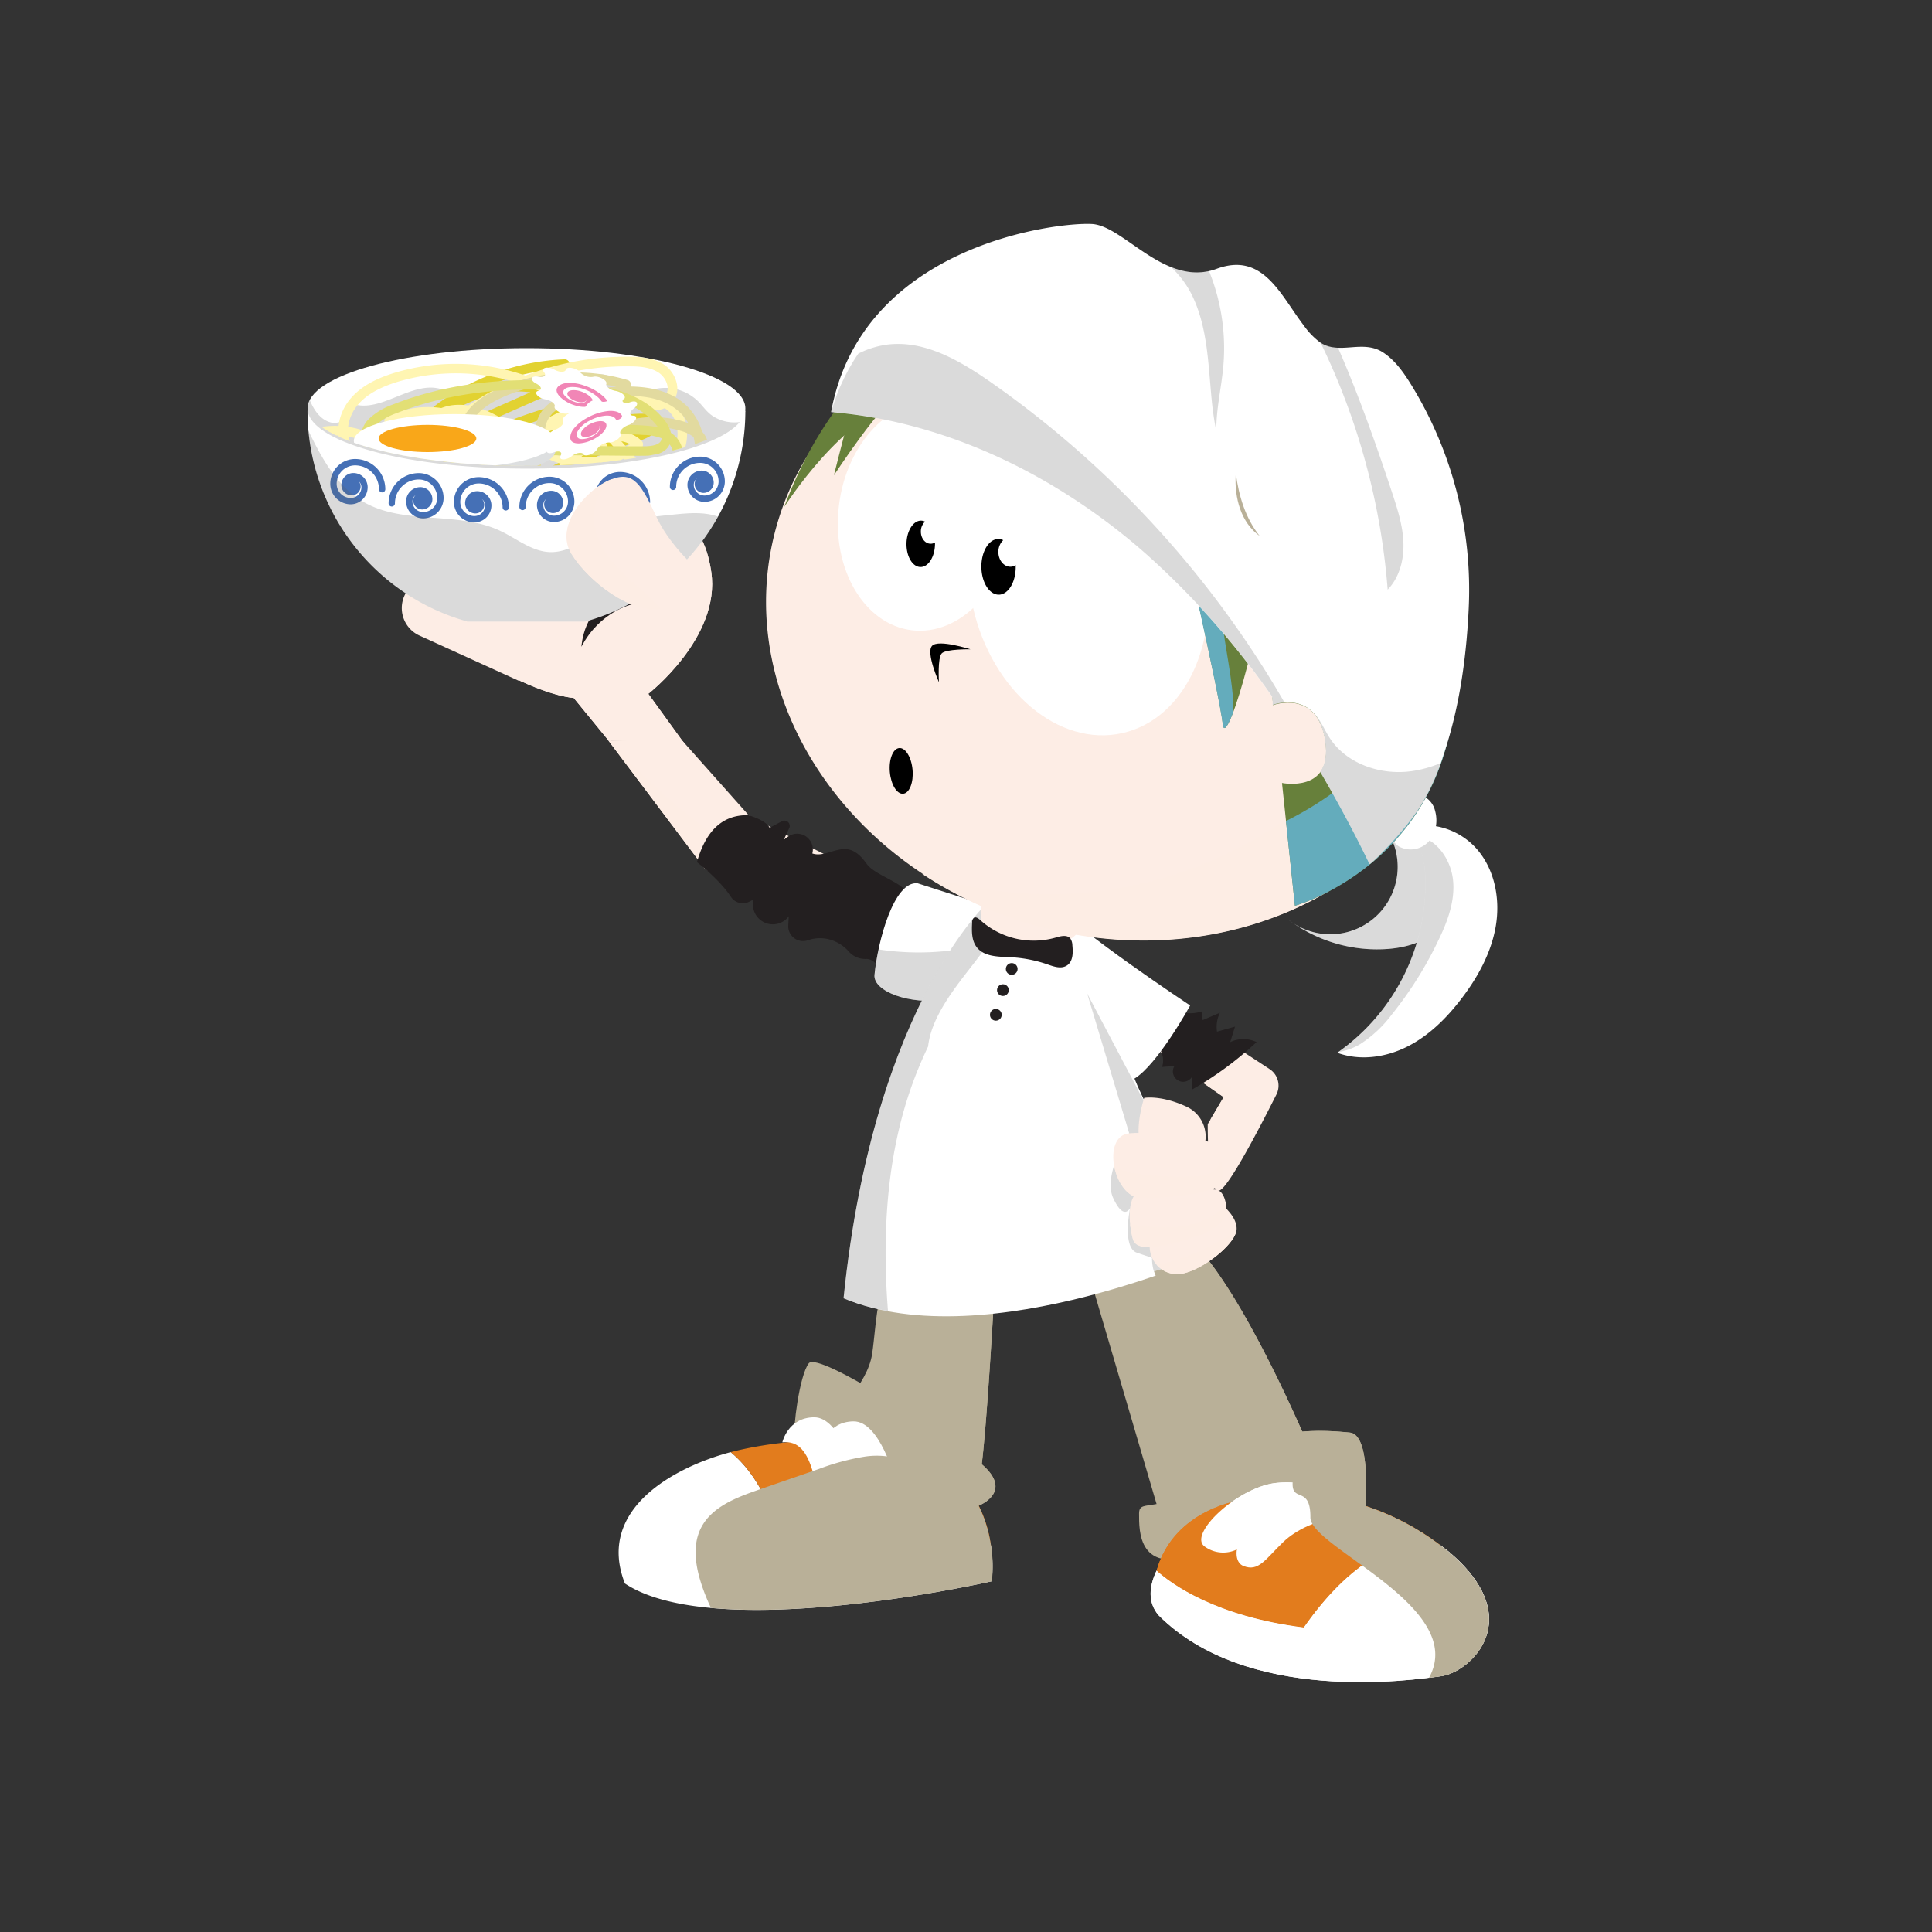 <svg xmlns="http://www.w3.org/2000/svg" xmlns:xlink="http://www.w3.org/1999/xlink" viewBox="0 0 500 500"><rect x="0" y="0" width="500" height="500" fill="#333333" stroke="none"/><defs><style>.cls-1{fill:none;}.cls-2{isolation:isolate;}.cls-3{fill:#fff;}.cls-4{fill:#5e5e5e;opacity:0.23;}.cls-11,.cls-13,.cls-25,.cls-4,.cls-5,.cls-9{mix-blend-mode:multiply;}.cls-5{opacity:0.2;}.cls-6{fill:#231f20;}.cls-7{fill:#fdede5;}.cls-8{fill:#d0d2d3;}.cls-14,.cls-9{fill:#fdede4;}.cls-10,.cls-11{fill:#b9b098;}.cls-12{fill:#e27c1d;}.cls-15{fill:#4570b6;}.cls-16{clip-path:url(#clip-path);}.cls-17{fill:#e2d231;}.cls-18{fill:#fff5b2;}.cls-19{fill:#e2da9f;}.cls-20{fill:#e2df75;}.cls-21{fill:#dddfe0;}.cls-22{fill:#f9a719;}.cls-23{fill:#f186b6;}.cls-24{fill:#67803b;}.cls-25{fill:#64acbc;}.cls-26{fill:#f2f0a2;opacity:0.3;mix-blend-mode:overlay;}</style><clipPath id="clip-path"><ellipse class="cls-1" cx="136.25" cy="104.97" rx="56.65" ry="15.62"/></clipPath></defs><g class="cls-2"><g id="Layer_1" data-name="Layer 1"><path class="cls-3" d="M359.63,216.06A17.45,17.45,0,0,1,333.41,238a38.14,38.14,0,0,0,26.1,7.56c4.89-.42,10-2,13.16-5.72s3.91-9.12,3.05-14-3.12-9.33-5.35-13.72"/><path class="cls-4" d="M359.63,216.06A17.45,17.45,0,0,1,333.41,238a38.14,38.14,0,0,0,26.1,7.56c4.89-.42,10-2,13.16-5.72s3.91-9.12,3.05-14-3.12-9.33-5.35-13.72"/><path class="cls-3" d="M378.25,258.41c4.23-5.55,7.7-11.87,8.86-18.75s-.22-14.4-4.74-19.73S370,212,363.51,214.67c3.89,2.25,5.1,7.29,5.34,11.78a53.34,53.34,0,0,1-22.77,46c5.89,2.18,12.63,1.21,18.22-1.64S374.45,263.41,378.25,258.41Z"/><path class="cls-4" d="M376.06,227.94c-.5-5.34-4.09-10.71-9.37-11.7l-.46,1c1.78,2.55,2.45,6,2.62,9.23a53.39,53.39,0,0,1-22.45,45.79,15.84,15.84,0,0,0,5.66-2.07,31.72,31.72,0,0,0,8.17-7.68,97.37,97.37,0,0,0,12-19.11C374.6,238.55,376.56,233.29,376.06,227.94Z"/><path class="cls-3" d="M371.17,215.49a9.13,9.13,0,0,0,.23-5.64,5.64,5.64,0,0,0-1.91-3.08,3,3,0,0,0-3.45-.21c-1.85,1.32-1.82,5.12-4.44,4.55-2.91,1.86-2.21,6.37.51,8a6.36,6.36,0,0,0,7.67-1.36A7.32,7.32,0,0,0,371.17,215.49Z"/><g class="cls-5"><path class="cls-6" d="M153.47,127.91A21.87,21.87,0,0,0,150,132c-3.47-2.76-15.08-12.72-14.94-22.21-2.94,3.06-4.92,6.86-2.61,10.46a40.34,40.34,0,0,0,5.53,6.47,120.34,120.34,0,0,0,10.41,8.48,9.16,9.16,0,0,0,.61,8.13,26.5,26.5,0,0,0,2.32,3.16c-1.71.84-7,2.46-16.68-2.32-7.9-3.88-12.51-11.35-14.77-16.08-.17.46-.35.91-.51,1.4-3.59,10.66,8.82,15.71,20.89,20.47a19,19,0,0,0,7.51,1.69,9.36,9.36,0,0,0,3.47-1.24,6.37,6.37,0,0,0,1.56-2.28c5.42,5.68,13.51,10.49,19.3,9.41l1.93-1.31c-22.39-6.57-19.9-24.18-20.57-28.33"/><path class="cls-6" d="M128.48,157.47c-6.89-2-13.31-8.16-16.77-11.94-1.57,7.08,5.18,10.62,11.91,13.68,7.75,3.51,15.79,6.69,20.76.75a22.6,22.6,0,0,0,4.51-7.59c-2.37,1.71-11.59,7.71-20.41,5.1"/></g><path class="cls-7" d="M177,192.29l-9.22-12.73s18.77-14.59,16.3-31.51-12.62-14.74-17.51-18.84-9.88-11.59-13-18.49c-3.33-7.31-7-8.62-11.33-6.3s-13.88,9.41-9.75,15.84,15.25,15.15,19,17.08-5.22,10.49-5.22,10.49S123,170.58,133.14,175.51s15.33,5.11,15.33,5.11l9,11"/><path class="cls-8" d="M151.63,167.36s.53-10.47,9.3-12.7l3.92,1.71s-8.34,1.71-13.22,11"/><path class="cls-7" d="M151.89,137.56a1.62,1.62,0,0,0-.62-.52c-3.72-1.93-14.84-10.66-19-17.09s5.42-13.52,9.76-15.83,8-1,11.32,6.3c3.14,6.9,8.14,14.39,13,18.49,1.48,1.24-1.93-.49.16.3Z"/><path class="cls-7" d="M147.94,147.83c-1.69,2.2-2.56,8.62-13.95,2.42s-23.09-12.73-18.22-22.88,11.35-11.21,14.13-7.57,10.47,13.91,16.73,19.29,1.31,8.74,1.31,8.74"/><path class="cls-7" d="M184,149.47s-8.87-7-12.89-15.48-5.94-12.33-12-9.86S144.49,136,149,143.34s15.69,15.59,23.09,14.21"/><path class="cls-7" d="M151.25,150.42a9.54,9.54,0,0,1-3.47,1.24,5.31,5.31,0,0,0,3.47-1.24"/><polyline class="cls-7" points="176.52 191.62 194.03 211.29 233.88 231.49 228.03 248.23 182.56 224.99 157.44 191.62"/><path class="cls-9" d="M228,248.23l5.08-14.55c-11.27.09-22.57-3-32.72-8.06-12.88-6.38-24.11-15.66-34.55-25.54a58.43,58.43,0,0,1-7.74-8.46h-.66L182.56,225Z"/><path class="cls-6" d="M202.32,212.56l-3.15,1.67c-1-2.08-5.55-3.26-5.55-3.26-6.91-.13-11.05,4.38-13.25,12.15,0,0,5.88,4.5,8.8,9a3.67,3.67,0,0,0,4.75,1.23l.85-.43.09,1.45a5.15,5.15,0,0,0,9.18,2.89l.09-.13-.13,2.41a3.83,3.83,0,0,0,5.11,3.79,9.76,9.76,0,0,1,4.39-.44,10.17,10.17,0,0,1,6.09,3.29,5.67,5.67,0,0,0,4.48,2,2.79,2.79,0,0,1,1,.13c1.42.51,2.34,1.84,3.24,3.05,1.28,1.73,3.07,3.53,5.7,2a6,6,0,0,0,1.72-1.56L244.84,240c.74-1,1.53-2,.9-3.36a2.81,2.81,0,0,0-1.77-1.42c-1.92-.56-3.74.26-5.62.38-3.23.21-1.95-2.89-4.13-5.29s-8-4.09-9.91-6.73c-1.21-1.69-2.73-3.37-4.77-3.75-3.12-.59-6.31,2.06-9.31,1.05h0a4.07,4.07,0,0,0-6-4.55,13.82,13.82,0,0,0-1.37,1l1.39-3A1.37,1.37,0,0,0,202.32,212.56Z"/><path class="cls-3" d="M260.09,235.85s-17.13-5.45-22.62-7.26c-6.16-.66-10.32,15.1-11.15,23.69S264.65,266.38,260.09,235.85Z"/><path class="cls-4" d="M227.36,245.71a59.89,59.89,0,0,0-1,6.57c-.44,4.57,10.43,8.27,20,6.13a27.24,27.24,0,0,0,6.18-13.51A69.35,69.35,0,0,1,227.36,245.71Z"/><path class="cls-10" d="M257.57,330.33s-2.45,45.82-4.09,52.36-38-16.36-38-16.36,9-7.77,10.23-15.95,1.22-22.91,8.18-22.09S257.57,330.33,257.57,330.33Z"/><path class="cls-11" d="M257.57,330.33s-9-.65-16.52-1.33a66,66,0,0,1,.15,42.33,26.69,26.69,0,0,0,12.58,9.77C255.4,370.8,257.57,330.33,257.57,330.33Z"/><path class="cls-10" d="M281.38,328.26l19.14,65.06,39.67-15.54s-15.86-38.45-29.4-54S281.38,328.26,281.38,328.26Z"/><path class="cls-10" d="M353.36,390.15s1.65-19-4.08-19.41-21.52-2.78-35.14,9.9-19.35,6.55-19.35,11.05-.32,16.36,16,10.22S321.87,386.06,353.36,390.15Z"/><path class="cls-12" d="M372.73,399.9c-25.62-19.33-51.24-11.73-51.24-11.73s-17.71,2.22-22.17,18.34c3.86,3.47,15.26,11.83,38.11,14.72C349.14,404.39,362.33,397,372.73,399.9Z"/><path class="cls-3" d="M299.81,418c22.88,23,65.44,16.89,73.2,15.77s22.39-15,1.89-32.22c-.72-.58-1.45-1.13-2.17-1.68-10.4-2.88-23.59,4.49-35.3,21.33-22.85-2.89-34.25-11.25-38.11-14.72C297.36,410.6,297,414.67,299.81,418Z"/><path class="cls-3" d="M335.19,391.51c4.64-2.33,7.34-8.92-4.82-7.74-9.92,1-23.12,13.32-18.56,16.5a8.13,8.13,0,0,0,8.4.67c2.91-2.51,7.42-5.94,7.42-5.94Z"/><path class="cls-3" d="M352.53,391.5s-13.31.7-20.46,7.61c-4.66,4.49-6.34,7.73-10.28,6.16-3.59-1.43-2.14-10.19,8.24-16C337.19,385.24,349.08,383.07,352.53,391.5Z"/><path class="cls-12" d="M372.73,399.9c-25.62-19.33-51.24-11.73-51.24-11.73s-17.71,2.22-22.17,18.34c3.86,3.47,15.26,11.83,38.11,14.72C349.14,404.39,362.33,397,372.73,399.9Z"/><path class="cls-3" d="M299.81,418c22.88,23,65.44,16.89,73.2,15.77s22.39-15,1.89-32.22c-.72-.58-1.45-1.13-2.17-1.68-10.4-2.88-23.59,4.49-35.3,21.33-22.85-2.89-34.25-11.25-38.11-14.72C297.36,410.6,297,414.67,299.81,418Z"/><path class="cls-3" d="M335.19,391.51c4.64-2.33,7.34-8.92-4.82-7.74-9.92,1-23.12,13.32-18.56,16.5a8.13,8.13,0,0,0,8.4.67c2.91-2.51,7.42-5.94,7.42-5.94Z"/><path class="cls-3" d="M352.53,391.5s-13.31.7-20.46,7.61c-4.66,4.49-6.34,7.73-10.28,6.16-3.59-1.43-2.14-10.19,8.24-16C337.19,385.24,349.08,383.07,352.53,391.5Z"/><path class="cls-3" d="M189.11,375.81c5.56,4.61,11.31,13,13.92,28.4,29.52,4.19,48.28-2.11,53.42-4.18a34.64,34.64,0,0,1,.2,9.2s-71.28,16.28-94.92.58C154.17,390.58,174.62,379.63,189.11,375.81Z"/><path class="cls-12" d="M190.43,375.48c19.48-4.66,42.82-3.13,51.71,1.77a31.67,31.67,0,0,1,14.12,21.57c.07.42.13.82.19,1.21-5.14,2.07-23.9,8.37-53.42,4.18-2.61-15.37-8.36-23.79-13.92-28.4Z"/><path class="cls-10" d="M253,389.79s9.66-3.49,1.07-10.85-42.32-29.38-44.77-26.11-4.09,16.87-3.68,19.27,20,8,28.56,11.77S250.88,391.34,253,389.79Z"/><path class="cls-7" d="M303.5,274.73l13.19,9.21-4.13,7s-.16,18.14,3,17.17c2.42-.73,10.86-17.06,14.78-24.86a5.11,5.11,0,0,0-1.77-6.57l-21.87-14.33S291.24,266.73,303.5,274.73Z"/><path class="cls-9" d="M309.27,271.05a26.74,26.74,0,0,1-.69-7.52l-1.85-1.21s-15.49,4.41-3.23,12.41l13.19,9.21-3.48,5.87a13.13,13.13,0,0,0,5.55-8.37C313.93,280.39,310.49,275.84,309.27,271.05Z"/><path class="cls-6" d="M298,269.61a5.41,5.41,0,0,1,2.75,6.51l3.19-.22a2.66,2.66,0,0,0,4.53,2.8l.11,3.23a87.86,87.86,0,0,0,16.62-12.24,7.88,7.88,0,0,0-6.82,0l1.24-4-4.66,1.3a8.28,8.28,0,0,1,.76-4.9L311.25,264l-.31-2.24a8.93,8.93,0,0,1-9.27-2.26"/><path class="cls-3" d="M256.84,232.35S226.21,258.51,218.31,336c37.18,15.5,98.11-12.65,98.11-12.65s-19.14-34.74-22.82-44.22c6-3.6,14.41-18.91,14.41-18.91s-30-19.89-34.46-26S256.84,232.35,256.84,232.35Z"/><path class="cls-4" d="M220.86,336.93l1.5.51.57.18,1.65.48.41.11c.69.19,1.38.36,2.08.53.91.21,1.82.4,2.74.57-3-37.95,5.74-58.6,10.38-68.48,1.3-12.3,16.55-24.62,16.67-29.75.09-3.85,2.18-7.83,3.23-9.59a28.44,28.44,0,0,0-3.25.86S226.21,258.51,218.31,336c.65.27,1.31.53,2,.77Z"/><path class="cls-4" d="M299.36,291.25l-18-34.14,10.88,36.19s-6.95,10.71-4.14,16.77,4.37,2.53,4.37,2.53-2.15,10.28,1.76,11.6l3.91,1.33a11.56,11.56,0,0,0,.48,3.47,82.3,82.3,0,0,0,17.18-6.8C313.55,318.07,305.29,302.94,299.36,291.25Z"/><path class="cls-11" d="M374.9,401.58c-.72-.58-1.45-1.13-2.17-1.68a65.66,65.66,0,0,0-19.34-10.15c.2-2.7,1.13-18.64-4.11-19A67,67,0,0,0,337,370.5C332,359.07,321.53,337,312,325.21c2.83-1.17,4.44-1.91,4.44-1.91s-.22-.39-.6-1.1a82.3,82.3,0,0,1-17.18,6.8c.58,1.91,1.87,3.92,4.69,4.07l5.46.3,18.3,39.31s7.73,5.53,7.43,10.95,4.64.64,4.59,9.09c-.05,7.75,40.91,23.15,30.68,41.52,1.37-.17,2.46-.33,3.22-.44C380.77,432.68,395.4,418.78,374.9,401.58Z"/><path class="cls-7" d="M255.86,226.13s-5.86,13.56,2.08,18.15,22.5,2.36,26.19-12.19S255.86,226.13,255.86,226.13Z"/><path class="cls-6" d="M251.59,238.69a1.43,1.43,0,0,1,.44-1.15c.52-.34,1.18.14,1.64.56a20.66,20.66,0,0,0,19.57,4.54c1.27-.38,2.88-.79,3.74.22a3.19,3.19,0,0,1,.55,1.8c.18,1.85.2,4.08-1.33,5.15s-3.48.34-5.18-.25a34.46,34.46,0,0,0-9.49-1.83c-3.15-.15-6.83-.1-8.75-2.59C251.41,243.37,251.47,240.92,251.59,238.69Z"/><path class="cls-7" d="M311.82,296a8.54,8.54,0,0,0-4.89-9.66c-6.52-3-10.82-2.21-10.82-2.21s-4.54,14,2.44,14.2A36.39,36.39,0,0,0,311.82,296Z"/><path class="cls-7" d="M315.64,311.29s4.62,3.31,4.39,6.92-8.38,10.24-14,11.4a7.16,7.16,0,0,1-8-9.66C300.12,314.83,315.64,311.29,315.64,311.29Z"/><path class="cls-7" d="M314.36,307.85s2.23-.35,2.93,3.84-3,6.75-7.8,8.26-15.13,5-16.3.7-1.62-11.19,2.1-12.81S314.36,307.85,314.36,307.85Z"/><path class="cls-7" d="M313.45,295.62s-13.85-3-21.19-2.32-4.07,16.64,3.15,16.76,21.07-1.4,21.07-4.66S316,296.79,313.45,295.62Z"/><g class="cls-13"><path class="cls-14" d="M295.41,310.06c-3.55-.06-6.14-3.94-7-8,4.58,2.33,15.76,2.79,21.67,2.32a6.82,6.82,0,0,0,6-3.88,28.63,28.63,0,0,1,.39,4.86C316.48,308.66,302.62,310.17,295.41,310.06Z"/></g><g class="cls-13"><path class="cls-14" d="M309.49,320c-4.77,1.52-15.13,5-16.3.7a25.52,25.52,0,0,1-.7-3.82,43.94,43.94,0,0,0,13.69.41c6-.81,9.35-3.58,11.09-5.65,0,0,0,.06,0,.1C318,315.88,314.26,318.44,309.49,320Z"/></g><g class="cls-13"><path class="cls-14" d="M306.06,329.61a6.93,6.93,0,0,1-6.7-2.26c8.1-1.39,16.5-6.13,20.58-8.71C319.15,322.32,311.43,328.5,306.06,329.61Z"/></g><path class="cls-7" d="M177,192.29l-9.22-12.73s18.77-14.59,16.3-31.51-12.62-14.74-17.51-18.84-9.88-11.59-13-18.49c-3.33-7.31-7-8.62-11.33-6.3s-13.88,9.41-9.75,15.84,15.25,15.15,19,17.08-5.22,10.49-5.22,10.49S123,170.58,133.14,175.51s15.33,5.11,15.33,5.11l9,11"/><path class="cls-7" d="M134.26,176.19l-25.69-11.7a7.82,7.82,0,0,1-3.88-10.37l3.9-8.57,32.82,14.95"/><path class="cls-6" d="M150.47,167.36s.53-10.47,9.31-12.7l3.91,1.71s-8.34,1.71-13.22,11"/><path class="cls-3" d="M79.59,106.3H192.9a56.66,56.66,0,0,1-41.46,54.57H121.06A56.67,56.67,0,0,1,79.59,106.3Z"/><path class="cls-15" d="M90.78,130.51a5.31,5.31,0,0,1-5.3-5.3,6.43,6.43,0,0,1,6.42-6.42,7.83,7.83,0,0,1,7.82,7.82.82.82,0,0,1-1.64,0,6.18,6.18,0,0,0-6.18-6.17,4.78,4.78,0,0,0-4.77,4.77,3.66,3.66,0,0,0,3.65,3.66,2.76,2.76,0,0,0,2.76-2.76,2.07,2.07,0,0,0-.81-1.64,2,2,0,0,1,.6,1.43A2.3,2.3,0,0,1,91,128.19a2.66,2.66,0,0,1-2.65-2.66,3.11,3.11,0,0,1,3.11-3.11,3.69,3.69,0,0,1,3.69,3.69A4.41,4.41,0,0,1,90.78,130.51Z"/><path class="cls-15" d="M109.5,134.16a4.41,4.41,0,0,1-4.4-4.4,3.69,3.69,0,0,1,3.69-3.69,3.12,3.12,0,0,1,3.11,3.12,2.65,2.65,0,0,1-2.65,2.65,2.29,2.29,0,0,1-2.29-2.29,2,2,0,0,1,.6-1.43,2.05,2.05,0,0,0-.82,1.64,2.77,2.77,0,0,0,2.76,2.76,3.66,3.66,0,0,0,3.66-3.66,4.78,4.78,0,0,0-4.78-4.77,6.18,6.18,0,0,0-6.17,6.17.82.82,0,1,1-1.64,0,7.82,7.82,0,0,1,7.81-7.82,6.43,6.43,0,0,1,6.42,6.42A5.3,5.3,0,0,1,109.5,134.16Z"/><path class="cls-15" d="M122.77,135.2a5.31,5.31,0,0,1-5.3-5.3,6.43,6.43,0,0,1,6.42-6.42,7.83,7.83,0,0,1,7.82,7.82.82.82,0,0,1-1.64,0,6.18,6.18,0,0,0-6.18-6.18,4.78,4.78,0,0,0-4.77,4.78,3.66,3.66,0,0,0,3.65,3.65,2.76,2.76,0,0,0,2.76-2.76,2,2,0,0,0-.81-1.63,2,2,0,0,1,.6,1.43,2.29,2.29,0,0,1-2.29,2.28,2.66,2.66,0,0,1-2.66-2.65,3.12,3.12,0,0,1,3.12-3.11,3.69,3.69,0,0,1,3.69,3.68A4.42,4.42,0,0,1,122.77,135.2Z"/><path class="cls-15" d="M143.37,135.1a4.42,4.42,0,0,1-4.41-4.4,3.69,3.69,0,0,1,3.69-3.69,3.11,3.11,0,0,1,3.11,3.11,2.66,2.66,0,0,1-2.65,2.66,2.3,2.3,0,0,1-2.29-2.29,2,2,0,0,1,.6-1.43,2.06,2.06,0,0,0-.81,1.64,2.76,2.76,0,0,0,2.76,2.76A3.66,3.66,0,0,0,147,129.8a4.78,4.78,0,0,0-4.77-4.78,6.18,6.18,0,0,0-6.18,6.18.82.82,0,1,1-1.64,0,7.83,7.83,0,0,1,7.82-7.82,6.43,6.43,0,0,1,6.42,6.42A5.31,5.31,0,0,1,143.37,135.1Z"/><path class="cls-15" d="M159.31,133.86a5.31,5.31,0,0,1-5.3-5.3,6.43,6.43,0,0,1,6.42-6.42,7.83,7.83,0,0,1,7.82,7.82.82.82,0,0,1-1.64,0,6.18,6.18,0,0,0-6.18-6.18,4.78,4.78,0,0,0-4.77,4.78,3.67,3.67,0,0,0,3.65,3.66,2.77,2.77,0,0,0,2.76-2.77,2,2,0,0,0-.82-1.63,2,2,0,0,1,.61,1.43,2.3,2.3,0,0,1-2.29,2.29,2.67,2.67,0,0,1-2.66-2.66,3.12,3.12,0,0,1,3.12-3.11,3.69,3.69,0,0,1,3.69,3.68A4.42,4.42,0,0,1,159.31,133.86Z"/><path class="cls-15" d="M182.32,129.88a4.42,4.42,0,0,1-4.41-4.4,3.69,3.69,0,0,1,3.69-3.69,3.11,3.11,0,0,1,3.11,3.11,2.66,2.66,0,0,1-2.65,2.66,2.3,2.3,0,0,1-2.29-2.29,2,2,0,0,1,.6-1.43,2.06,2.06,0,0,0-.82,1.64,2.77,2.77,0,0,0,2.77,2.76,3.66,3.66,0,0,0,3.65-3.66,4.78,4.78,0,0,0-4.77-4.78A6.18,6.18,0,0,0,175,126a.82.82,0,1,1-1.64,0,7.83,7.83,0,0,1,7.82-7.82,6.42,6.42,0,0,1,6.41,6.42A5.3,5.3,0,0,1,182.32,129.88Z"/><path class="cls-4" d="M185.83,133.7c-3.59-1.28-7.61-.93-11.44-.54-6.23.62-12.62,1.29-18.25,4.05-4.5,2.21-8.71,5.78-13.71,5.67-4.75-.1-8.68-3.49-13-5.51-11.08-5.21-25.1-1.37-35.62-7.63-6.65-4-10.54-11.17-13.92-18.13l-.07.07a56.67,56.67,0,0,0,41.21,49.19h30.38A56.79,56.79,0,0,0,185.83,133.7Z"/><ellipse class="cls-3" cx="136.25" cy="105.72" rx="56.65" ry="15.62"/><path class="cls-4" d="M191.45,109.23a10.22,10.22,0,0,1-7.46-1.89c-1.3-1-2.26-2.45-3.46-3.61a12.13,12.13,0,0,0-11.18-3c-1.88.48-3.8,1.42-5.67.91-2.07-.57-3.28-2.71-5.11-3.84-5.34-3.31-12,3.2-18.21,2.1-3.38-.6-6.33-3.46-9.73-3-3.89.56-6.28,5.3-10.21,5.56-2.28.16-4.33-1.27-6.55-1.84-7.74-2-15.72,6.76-23.09,3.7,1.37,2.72-2.29,5.81-5.23,5-2.66-.72-4.35-3.24-5.4-5.84a4.81,4.81,0,0,0-.56,2.18c0,8.63,25.37,15.62,56.66,15.62C163.16,121.34,185.67,116.17,191.45,109.23Z"/><g class="cls-16"><path class="cls-17" d="M157.12,147.78a5.22,5.22,0,0,1-3.89-1.78c-1.5-1.93-.78-4.71.7-6.45,2-2.31,4.77-3.3,7.48-4.26.7-.25,1.4-.5,2.08-.77a25.65,25.65,0,0,0,7.75-4.85,30.67,30.67,0,0,0-13.85-1.4c-1.1,1-2.18,1.94-3.24,2.91-1.85,1.68-3.77,3.42-5.77,5-5.74,4.58-11.08,6.93-16.33,7.16-2.86.13-5.06-.62-6.36-2.17a5.69,5.69,0,0,1-1.29-3.39c-3.17.74-7.13,1.34-10.89.27a9.4,9.4,0,0,1-.94-.31L112,138c-2.53.9-3.79.13-4.41-.66a3.77,3.77,0,0,1-.48-3l.12-.66a8.78,8.78,0,0,1-1.62-4.37,10,10,0,0,1,3.06-7.61,17.84,17.84,0,0,1,6.75-4.08c.91-.34,1.82-.63,2.75-.89a44,44,0,0,1,7-4.71c6.25-3.39,13.12-5.5,19.8-7.5a16.2,16.2,0,0,0-3.64-1.92c-1.3.48-2.6,1-3.88,1.6L109,116.76a1.22,1.22,0,0,1-1.07,0,1.25,1.25,0,0,1-.65-.85,9.25,9.25,0,0,1,1.23-6.45,1.25,1.25,0,0,1,.55-1.46l.89-.52a24,24,0,0,1,4.13-3.57A59.47,59.47,0,0,1,146,93a1.25,1.25,0,1,1,.09,2.49,56.55,56.55,0,0,0-19.48,4.27l.41-.1a26,26,0,0,1,14.21.28c4.24-1.49,8.55-2.22,12.65-.56a3,3,0,0,1,1.64,1.35,2.18,2.18,0,0,1,.05,1.85,4.27,4.27,0,0,1-2.62,2.06c-1.21.39-2.44.77-3.66,1.14a4.25,4.25,0,0,1,.34,2.42c-.36,2.29-2.6,3.62-3.34,4.06-5.32,3.15-11.47,4-17.42,4.92a87.5,87.5,0,0,0-9.62,1.78,28.19,28.19,0,0,0-9.42,14.11,9.59,9.59,0,0,0,2.75,2c7.24-2.89,13.67-7.76,19.91-12.49,2-1.5,4-3.06,6.09-4.53,12-8.61,22-12,31.45-10.72a1.23,1.23,0,0,1,1.07,1.22c0,3.67-4.38,5.13-5.82,5.6a181.88,181.88,0,0,0-23,9.43c-5.53,2.74-9.89,5.33-13.17,9.11a14.37,14.37,0,0,0-1.2,1.58c3.11-.93,6.18-2,9.19-3.1,3.87-1.38,7.88-2.81,12-3.87a56,56,0,0,1,7.27-1.42c1.19-1,2.42-2,3.69-2.94,5.75-4.2,11.59-6.18,16.89-5.74h0c2.07.17,2.86,1.11,3.16,1.86a3.54,3.54,0,0,1-.25,2.69,28.07,28.07,0,0,1-4.39,7.1,5.66,5.66,0,0,1,2.29,2c1,1.68.76,3.87-.73,6.32a22.46,22.46,0,0,1-19,10.62Zm16.59-17a28.1,28.1,0,0,1-9.3,6.09c-.71.28-1.44.54-2.17.8-2.51.89-4.88,1.73-6.41,3.53-.83,1-1.29,2.47-.64,3.3.45.58,1.37.86,2.83.87a19.92,19.92,0,0,0,16.87-9.42c.56-.92,1.4-2.63.73-3.76a4.11,4.11,0,0,0-1.61-1.26Zm-46.82,6.43a3.44,3.44,0,0,0,.7,2.42c1,1.18,2.92,1.35,4.35,1.29,4.7-.21,9.57-2.38,14.89-6.62,1.94-1.55,3.83-3.26,5.65-4.92l.4-.37c-1,.21-2.1.46-3.18.74-4,1-7.91,2.45-11.74,3.81C134.36,134.81,130.66,136.13,126.89,137.17Zm-10.41-1.07h.13a25.34,25.34,0,0,0,7.91-.89l.25-.07a12.38,12.38,0,0,1,2.49-4.08c3.76-4.33,8.93-7.22,14-9.7a183.29,183.29,0,0,1,23.32-9.57,7.54,7.54,0,0,0,3.76-2.16c-8.39-.67-17.4,2.67-28.22,10.44-2,1.45-4.07,3-6,4.49C128.5,128.76,122.82,133.07,116.48,136.1Zm-2.85-15a12.78,12.78,0,0,0-3.23,2.33,7.72,7.72,0,0,0-2.36,5.7,6.39,6.39,0,0,0,.16,1A29.39,29.39,0,0,1,113.63,121.08Zm50.83,4.61a28.44,28.44,0,0,1,8.68,2,25.17,25.17,0,0,0,4.42-7c.27-.62.23-.77.22-.79s-.25-.24-1.05-.3h0c-5.94-.5-11.56,2.59-15.22,5.26-.28.21-.56.41-.83.63A36.22,36.22,0,0,1,164.46,125.69ZM146.92,106.5l-.4.12c-6.84,2-13.9,4.15-20.2,7.57-.7.38-1.39.78-2.06,1.19,1.44-.24,2.87-.45,4.3-.66,6-.87,11.6-1.7,16.5-4.6,1.33-.79,2-1.54,2.16-2.3A2.07,2.07,0,0,0,146.92,106.5Zm-35.35,2.88c-.19.23-.37.47-.54.71a7.76,7.76,0,0,0-1.41,3.68l26.78-11.86.86-.37a25.2,25.2,0,0,0-9.62.53C121.91,103.46,116.65,106.4,111.57,109.38Zm33.21-7.91a18,18,0,0,1,2,1.3,8.93,8.93,0,0,1,1,.87c1.48-.44,3-.9,4.43-1.36a2.92,2.92,0,0,0,1-.51l-.2-.09A13.16,13.16,0,0,0,144.78,101.47Z"/><path class="cls-18" d="M175.6,105.56c-2.86-3.48-8-4.8-14.79-3.81a55.23,55.23,0,0,0-25.13,10.42l-.66-.46c-1.05-.74-2.14-1.5-3.24-2.22-5.55-3.65-10.19-5.12-14.59-4.63a12.17,12.17,0,0,0-8.09,4.54,8.84,8.84,0,0,0-1.92,6.65,8.66,8.66,0,0,0,4.12,6.14,14,14,0,0,0,11.09,1.54c4.46-1.31,8.08-4.23,11.59-7.06l1.78-1.42a36.57,36.57,0,0,0,7.46,4.12,18.79,18.79,0,0,0,1.92.64l-1.28,1.32a69.07,69.07,0,0,1-11.6,9.42A52,52,0,0,1,110.11,122c-1.43-1-2.87-2.13-4.26-3.22-4-3.09-8.09-6.3-13.08-7.74a23,23,0,0,0-9.93-.5c0,.11,0,.23,0,.34a4,4,0,0,1-.62,2.28,20.88,20.88,0,0,1,9.85.27c4.53,1.31,8.27,4.23,12.24,7.31,1.41,1.11,2.88,2.24,4.36,3.29a54,54,0,0,0,20.38,8.66,69.73,69.73,0,0,1-22.39,8.21c-2.59.47-5.3.76-7.58-.21-2-.85-3.63-3.18-2.89-5.18,1.11-3,6-2.69,9.92-1.45a1.26,1.26,0,0,0,1.56-.81,1.24,1.24,0,0,0-.81-1.56c-5.16-1.64-11.29-1.72-13,3-1.23,3.35,1.21,7,4.25,8.31a10.73,10.73,0,0,0,3.35.81,22.35,22.35,0,0,0,5.65-.43,72.58,72.58,0,0,0,25.72-10,55.24,55.24,0,0,0,33.35-5.83c4.84-2.59,8-5.35,9.87-8.67C178.57,114.42,178.39,109,175.6,105.56Zm-43.18,9.18c-3.47,2.8-6.74,5.44-10.72,6.6a11.42,11.42,0,0,1-9-1.24,6.32,6.32,0,0,1-3-4.39,6.4,6.4,0,0,1,1.42-4.78,9.77,9.77,0,0,1,6.41-3.6,12.41,12.41,0,0,1,2.44,0c3.13.26,6.53,1.65,10.51,4.26,1.06.7,2.13,1.46,3.17,2.18l0,0Zm41.47,2.86c-1.65,2.89-4.48,5.35-8.89,7.71a52.58,52.58,0,0,1-28.95,5.88,72.08,72.08,0,0,0,9.58-8.11l1.51-1.56.86-.9A23.78,23.78,0,0,0,165.94,116a1.25,1.25,0,0,0,.48-.9,1.27,1.27,0,0,0-.37-1c-3.49-3.44-9.07-2.9-12.78-.95a25.79,25.79,0,0,0-6.12,4.79,19.21,19.21,0,0,1-3-.89,31.68,31.68,0,0,1-6.26-3.39,52.7,52.7,0,0,1,23.32-9.45c4.12-.6,9.63-.57,12.5,2.93C175.82,109.76,175.91,114.06,173.89,117.6Zm-23.59.76a19.4,19.4,0,0,1,4.13-3,10.93,10.93,0,0,1,5.77-1.23,7.19,7.19,0,0,1,2.88.84A21.37,21.37,0,0,1,150.3,118.36Z"/><path class="cls-18" d="M176.48,126.17a18.85,18.85,0,0,1-4.34-1.58c-4.19-2.16-7.3-5.74-10.59-9.54-1.18-1.35-2.39-2.75-3.65-4.07a54,54,0,0,0-18.32-12.43,70,70,0,0,1,23.56-3.73c2.63,0,5.34.28,7.39,1.67,1.76,1.21,2.94,3.82,1.84,5.64-1.68,2.77-6.45,1.47-10-.49a1.24,1.24,0,0,0-1.19,2.18c4.74,2.61,10.74,3.87,13.33-.4,1.86-3,.17-7.1-2.56-9A11,11,0,0,0,168.8,93a22.11,22.11,0,0,0-5.62-.67A72.64,72.64,0,0,0,136,97.2a55.29,55.29,0,0,0-33.85-.72c-5.25,1.61-8.86,3.71-11.36,6.6-3.32,3.84-4.19,9.23-2.11,13.11s6.89,6.25,13.77,6.6a55.45,55.45,0,0,0,26.67-5.37l.56.58c.89.92,1.81,1.88,2.74,2.8,4.75,4.65,9,7,13.43,7.36a12.13,12.13,0,0,0,8.81-2.9,8.84,8.84,0,0,0,3.17-6.15,8.69,8.69,0,0,0-2.85-6.82,14,14,0,0,0-10.59-3.65c-4.63.42-8.75,2.59-12.73,4.69l-2,1a37,37,0,0,0-6.53-5.49c-.57-.36-1.16-.69-1.76-1,.5-.36,1-.71,1.51-1.05a69.83,69.83,0,0,1,13.2-7,51.92,51.92,0,0,1,20,12.86c1.22,1.27,2.41,2.65,3.57,4,3.3,3.81,6.72,7.74,11.33,10.12a21.31,21.31,0,0,0,4.7,1.74Q176,127.34,176.48,126.17Zm-43.66-10.64c3.94-2.08,7.66-4,11.79-4.41a11.45,11.45,0,0,1,8.64,3,6.35,6.35,0,0,1,2.1,4.89,6.42,6.42,0,0,1-2.32,4.42,9.76,9.76,0,0,1-7,2.29,12.64,12.64,0,0,1-2.4-.44c-3-.86-6.09-2.88-9.49-6.21-.91-.9-1.81-1.84-2.69-2.75l0,0Zm-11.36-10.74L119.68,106l-1,.72a23.79,23.79,0,0,0-18.5,1.1,1.24,1.24,0,0,0-.47,1.8c2.76,4,8.34,4.61,12.35,3.41a25.81,25.81,0,0,0,6.94-3.53,21.39,21.39,0,0,1,2.81,1.46,32,32,0,0,1,5.49,4.55,52.83,52.83,0,0,1-24.71,4.76c-4.16-.21-9.56-1.3-11.7-5.29-1.6-3-.86-7.22,1.8-10.3,2.19-2.52,5.43-4.39,10.21-5.86a52.67,52.67,0,0,1,29.55-.17A72.57,72.57,0,0,0,121.46,104.79Zm-5.5,3.73a19.46,19.46,0,0,1-4.63,2.15,10.84,10.84,0,0,1-5.9.09,7.09,7.09,0,0,1-2.66-1.37A21.35,21.35,0,0,1,116,108.52Z"/><path class="cls-19" d="M166.27,143.49a1.25,1.25,0,0,1-.76-2.14c4.1-3.94,8.67-8.35,11.59-13.6A30.14,30.14,0,0,1,165,137.26c-9.28,3.78-18.22.4-22.24-4.89a30.17,30.17,0,0,1-4-8.24c-1.32-3.63-2.56-7-5.31-9.23-3.25-2.58-7.63-2.64-12.14-1.71a5.38,5.38,0,0,0,1.29,3.33c1.38,1.55,3.56,2.13,5.88,2.75.76.2,1.54.41,2.3.65,3.79,1.23,7.28,4.56,6.25,8.32-.81,3-3.88,4.63-8.87,4.79a107.81,107.81,0,0,1-12.84-.38c-7.41-.67-12.16-3.8-12.72-8.37-.58-4.72,3.36-8.8,11.11-11.49,1.7-.59,3.46-1.15,5.23-1.6a10.82,10.82,0,0,1,1.51-4c2.19-3.43,5.91-5.4,8.51-6.58a48.35,48.35,0,0,1,33.45-2.26,1.25,1.25,0,0,1,.84,1.55s0,.09-.05.14c5.86.09,11.34,1.47,15.17,5.68a15.2,15.2,0,0,1,3.33,6,5.69,5.69,0,0,1,1.25,2,7.62,7.62,0,0,1-.62,5.88,23.82,23.82,0,0,1-1.89,7.09c-3,6.65-8.4,11.9-13.2,16.52A1.24,1.24,0,0,1,166.27,143.49Zm-38.52-33.28A13.11,13.11,0,0,1,135,113c3.3,2.61,4.72,6.53,6.1,10.32a28.58,28.58,0,0,0,3.62,7.59c4,5.2,12.27,7,19.33,4.09,5.92-2.41,11.09-7.52,15.36-15.19.17-.3.34-.62.5-.94a17.75,17.75,0,0,0-.41-5.77,9.14,9.14,0,0,0-2.94-1.47,24.78,24.78,0,0,0-18.82,1.59c-.86.45-1.74,1-2.58,1.47a26.15,26.15,0,0,1-5.89,2.87c-3.25,1-7.69.48-9.76-2.83-2.17-3.48-.3-8.08,2.67-10.35S149,101.49,152,101c2.45-.39,5-.72,7.47-.89A46,46,0,0,0,130,102.85c-3.68,1.67-6,3.47-7.44,5.66a8.1,8.1,0,0,0-.93,2.09A23.71,23.71,0,0,1,127.75,110.21Zm-8.89,3.57c-1.46.4-2.92.87-4.34,1.36-3.78,1.31-10,4.2-9.46,8.84.61,4.92,8.18,6,10.48,6.2a102.83,102.83,0,0,0,12.54.36c2.16-.07,5.9-.54,6.56-3s-2.31-4.55-4.63-5.29c-.69-.23-1.41-.42-2.17-.62-2.57-.68-5.23-1.39-7.1-3.5A7.75,7.75,0,0,1,118.86,113.78Zm46.61-11.2a56,56,0,0,0-13,.87c-3,.48-6.3,1-8.74,2.87-2.12,1.61-3.46,4.83-2.07,7.05s4.49,2.48,6.94,1.76a23.67,23.67,0,0,0,5.33-2.61c.87-.52,1.78-1.06,2.71-1.54a27.14,27.14,0,0,1,20.72-1.75l.76.26a12.11,12.11,0,0,0-1.55-2.12C173.72,104.28,169.85,102.94,165.47,102.58Z"/><path class="cls-20" d="M175.67,137.55c-11.5-2.47-23.33-.43-34.68,2.45a77.48,77.48,0,0,1-27.84-4c-3.81-1.29-5.9-3-6.21-5a5,5,0,0,1,2.42-4.57,13.25,13.25,0,0,1,6-1.73c7.11-.71,14.41.52,21.46,1.7,1.94.33,3.95.67,5.92,1,8.31,1.23,19,2,28.09-2.56,3.21-1.62,6.42-4.69,5.81-8.42a6.68,6.68,0,0,0-3-4.39,8.46,8.46,0,0,0-1.63-3.24c-5.52-7.18-15.45-9-22.44-9.73-17.37-1.84-33.91.11-47.85,5.62a17.41,17.41,0,0,0-5.78,3.32,6.91,6.91,0,0,0,2.45,12,17.39,17.39,0,0,0,6.71.79l.75,0-1.33.5a39.72,39.72,0,0,0-10.7,6A7.49,7.49,0,0,1,95.46,129a37.65,37.65,0,0,1,9.88-5.47c15.62-6,33-5.83,49.75-5.64,3.79,0,7.7.09,11.52.06,2.25,0,5.4-.33,6.66-2.87l0-.08a3.68,3.68,0,0,1,.83,1.71c.39,2.41-2.06,4.59-4.49,5.82-8.45,4.29-18.65,3.49-26.59,2.31-1.95-.29-3.95-.62-5.87-.95-7.22-1.21-14.68-2.47-22.13-1.73a15.54,15.54,0,0,0-7.07,2.14,7.35,7.35,0,0,0-3.5,7c.45,3.1,3,5.4,7.86,7a79.61,79.61,0,0,0,19.88,4,184.64,184.64,0,0,1-19.25,4.5,4.25,4.25,0,0,1,1.5,2.27c6.53-1.13,13-2.89,19.35-4.64l2.33-.63c1.72-.47,3.45-.94,5.19-1.38a78.86,78.86,0,0,0,17.71-2.77,1.2,1.2,0,0,0,.74-.57,53.35,53.35,0,0,1,15.35.85,1.24,1.24,0,0,0,1.48-.95A1.25,1.25,0,0,0,175.67,137.55ZM105,118.29a15.27,15.27,0,0,1-5.75-.62,4.45,4.45,0,0,1-1.61-7.93,15.36,15.36,0,0,1,5-2.81c12.87-5.08,28.05-7.05,44.05-5.71.87.07,1.75.16,2.63.25,6.53.69,15.79,2.35,20.73,8.77l.27.36a22.73,22.73,0,0,0-3.33-.45c-11.77-.89-23.47,1.6-34.79,4C123.24,116.05,114.06,118,105,118.29Zm66.1-4.28c-.5,1-1.92,1.48-4.46,1.5-3.8,0-7.7,0-11.47-.06-5.71-.07-11.49-.14-17.26,0,9.5-2,19.22-3.59,28.86-2.87l.35,0a13.41,13.41,0,0,1,4.14.86A1.82,1.82,0,0,1,171.05,114Z"/><ellipse class="cls-21" cx="117.67" cy="116.58" rx="26.1" ry="6.93"/><ellipse class="cls-3" cx="117.67" cy="114.1" rx="26.1" ry="6.93"/><ellipse class="cls-22" cx="110.63" cy="113.48" rx="12.64" ry="3.52"/></g><path class="cls-3" d="M146.41,95.71h0c.23-1,2.9-.47,3.78.69h0a3.71,3.71,0,0,0,3.28,1.13h0c1.35-.39,3.78.89,3.45,1.81h0c-.24.65,1,1.6,2.37,1.83h0c2,.33,3.23,1.91,1.8,2.24h0c-1,.23-.72,1.17.56,1.82h0c1.82.92,1.44,2.2-.54,1.81h0c-1.39-.27-2.15.31-1.45,1.13h0c1,1.16-.91,1.65-2.68.69h0c-1.24-.67-2.76-.67-2.92,0h0c-.23,1-2.9.47-3.78-.69h0A3.75,3.75,0,0,0,147,107h0c-1.35.39-3.78-.89-3.45-1.81h0c.24-.65-1-1.59-2.37-1.82h0c-2-.33-3.23-1.91-1.8-2.24h0c1-.23.72-1.18-.57-1.83h0c-1.81-.92-1.43-2.2.55-1.81h0c1.39.28,2.14-.31,1.45-1.13h0c-1-1.16.91-1.65,2.68-.69h0C144.73,96.39,146.25,96.39,146.41,95.71Z"/><path class="cls-23" d="M157.22,106.32a1.73,1.73,0,0,1-.55-.11c-.47-.17-.8-.48-.72-.71.24-.74-.13-1.64-1.06-2.55a10.66,10.66,0,0,0-3.87-2.27,8.15,8.15,0,0,0-3.39-.5c-1,.1-1.63.46-1.82,1s.07,1,.62,1.5A6.46,6.46,0,0,0,148.7,104c1.41.5,2.75.36,3-.3a.57.57,0,0,0,0-.29.47.47,0,0,1,0,.17c-.19.6-1.38.71-2.63.27-1.44-.51-2.44-1.48-2.21-2.16.13-.39.57-.64,1.24-.7a5.48,5.48,0,0,1,2.31.34,6.57,6.57,0,0,1,2.39,1.4c.57.56.81,1.12.65,1.58-.37,1.11-2.61,1.34-5,.5a9.25,9.25,0,0,1-3.41-2c-.82-.8-1.15-1.6-.93-2.25s1.16-1.29,2.52-1.43a11.21,11.21,0,0,1,4.7.7,13.76,13.76,0,0,1,5,2.93c1.21,1.18,1.7,2.36,1.38,3.31C157.63,106.25,157.46,106.32,157.22,106.32Z"/><path class="cls-3" d="M145.7,109h0c-.56-.81,1.6-2.46,3.05-2.33h0a3.75,3.75,0,0,0,3-1.67h0c.62-1.26,3.2-2.2,3.66-1.33h0c.32.61,1.85.34,3-.53h0c1.56-1.23,3.58-1.11,2.86.17h0c-.51.9.39,1.32,1.74.81h0c1.9-.72,2.59.42,1,1.62h0c-1.14.85-1.21,1.8-.14,1.84h0c1.52,0,.61,1.78-1.29,2.44h0c-1.34.47-2.36,1.59-2,2.16h0c.56.82-1.6,2.47-3,2.34h0a3.71,3.71,0,0,0-3,1.66h0c-.62,1.26-3.2,2.21-3.66,1.34h0c-.32-.61-1.85-.34-2.95.53h0c-1.56,1.22-3.58,1.1-2.86-.18h0c.5-.9-.39-1.32-1.74-.81h0c-1.9.73-2.59-.41-1-1.61h0c1.14-.85,1.21-1.8.14-1.84h0c-1.52-.06-.61-1.78,1.29-2.45h0C145.07,110.68,146.09,109.56,145.7,109Z"/><path class="cls-23" d="M160.81,108.11a1.76,1.76,0,0,1-.44.34c-.45.24-.9.26-1,.06-.37-.68-1.3-1-2.6-.94a10.68,10.68,0,0,0-4.27,1.34,8,8,0,0,0-2.66,2.17c-.59.8-.75,1.52-.46,2s.77.6,1.53.55a6.25,6.25,0,0,0,2.51-.78c1.32-.71,2.12-1.79,1.77-2.41a.41.41,0,0,0-.2-.19.69.69,0,0,1,.11.13c.3.55-.4,1.5-1.57,2.13-1.35.73-2.74.81-3.09.18-.2-.36-.09-.85.31-1.39a5.59,5.59,0,0,1,1.81-1.48,6.57,6.57,0,0,1,2.64-.82c.81-.05,1.38.15,1.61.57.58,1-.76,2.84-3,4a9.57,9.57,0,0,1-3.78,1.18c-1.15.06-2-.23-2.29-.83s-.18-1.72.63-2.83a11.18,11.18,0,0,1,3.68-3,13.87,13.87,0,0,1,5.54-1.73c1.68-.1,2.88.33,3.37,1.21C161,107.76,161,107.94,160.81,108.11Z"/><path class="cls-7" d="M182.85,149.47S174,142.49,170,134s-5.94-12.33-12-9.86-14.6,11.84-10.07,19.21,15.69,15.59,23.09,14.21"/><path class="cls-9" d="M161.32,148.4c-3.4-3.34-6.44-7.31-7.37-12s.78-10.12,5-12.39l-.59,0-.39.13c-6.09,2.48-14.6,11.84-10.07,19.21s15.69,15.59,23.09,14.21l.12-.08C168,154.23,164.49,151.51,161.32,148.4Z"/><path class="cls-3" d="M212.68,374.33s1.42-6.42,8.22-6.48,10.69,14.88,10.69,14.88,3.5,9.38-2.15,10.41-7.2-5.2-8.77-10.81S216.84,373.86,212.68,374.33Z"/><path class="cls-3" d="M202.47,373.27s1.42-6.42,8.22-6.48,10.69,14.88,10.69,14.88,3.5,9.38-2.15,10.41-7.2-5.2-8.77-10.81S206.63,372.81,202.47,373.27Z"/><path class="cls-11" d="M256.26,398.82a34.58,34.58,0,0,0-3-9.14c1.48-.63,8.53-4.11.8-10.74a197.8,197.8,0,0,0-17.39-12.42,16.54,16.54,0,0,1-2.64,11.5,20.51,20.51,0,0,0-10.52-1A60.86,60.86,0,0,0,212,380.14l-15.85,5.47c-5.75,2-12.05,4.44-14.77,9.89-2.39,4.8-1.25,10.58.54,15.63a50.26,50.26,0,0,0,2.08,5c30.24,2.79,72.69-6.9,72.69-6.9a34.64,34.64,0,0,0-.2-9.2C256.39,399.64,256.33,399.24,256.26,398.82Z"/><path class="cls-7" d="M236.21,92.55C256,98,276,103.74,295.08,111.6a139.19,139.19,0,0,1,20,11c1.57,1.08,3.14,2.18,4.67,3.32.39.34.79.67,1.18,1a93.12,93.12,0,0,1,8.3,8.44c.59.69,1.59,2,2.27,2.91.31.48.64,1,.94,1.45a96.5,96.5,0,0,1,4.87,8.8c.64,1.33,1.27,2.68,1.86,4,.07.22.15.45.25.72,1.1,3.2,2.12,6.42,3,9.68a198.37,198.37,0,0,1,4.41,21.58c.27,1.81.52,3.61.76,5.42,0,0,0,.06,0,.09q.57,5.19,1,10.38c.79,8.5,1.51,17,2.35,25.48-21.88,16.23-52.82,22.18-83.48,13.41-49-14-78.74-60.28-66.43-103.34,5.37-18.79,17.86-33.86,34.3-43.72Z"/><path class="cls-9" d="M267.46,239.38c30.06,8.6,60.39,3,82.18-12.48.4-.77.79-1.54,1.17-2.32-.78-8-1.48-16.06-2.22-24.09,0-.61-.12-1.23-.17-1.84a106.7,106.7,0,0,1-102.24,29.72,75.29,75.29,0,0,1-7.58-2.25A103.45,103.45,0,0,0,267.46,239.38Z"/><path class="cls-24" d="M259.8,117.57l44,8.92s26.2,46.42,25.62,56c0,0,11.5-4.28,13.57,9.29s-11.21,10.85-11.21,10.85l3.35,31.78S386.82,220,374.84,156c-8.9-34-28.94-59.48-63.59-73.87C291.82,75,272.43,72.5,253.1,76.85c0,0-33.78,10.35-50.14,54.34,0,0,15.72-24.71,31.07-27.35Z"/><path class="cls-25" d="M331.79,102.55l-41,5.09a153.72,153.72,0,0,1,56.86,59.44,2.38,2.38,0,0,0,4.49-1,100.6,100.6,0,0,0-4-33c2.47,6.87,9.87,10.38,16.39,13.67a37.57,37.57,0,0,1,9.59,6.53c-5-17.7-13.15-33-24.93-45.57A101.91,101.91,0,0,0,331.79,102.55Z"/><path class="cls-25" d="M375.8,162a82.63,82.63,0,0,1-4.41,11.48,84,84,0,0,1-38.59,39l2.32,21.93S383.54,220.9,375.8,162Z"/><path class="cls-24" d="M301.22,93.28a146.59,146.59,0,0,0,25.35-16.86,63.6,63.6,0,0,1,14.7,42.88"/><path class="cls-25" d="M338.24,97.69a27.64,27.64,0,0,0-19.09-5.32,27.26,27.26,0,0,0-12.32,4.56l25.38,16.49c2.05.68,4.09,1.39,6.12,2.15l2.18-8.42A62.63,62.63,0,0,0,338.24,97.69Z"/><path class="cls-24" d="M254.3,97.16s-26.56-12.23-29.09-7-9.4,32.86-9.4,32.86,12.43-18.91,16.44-20.43,18-1.41,18-1.41"/><path class="cls-3" d="M217.11,130.89c-1.94,16.33,6.54,30.75,18.92,32.22s24-10.6,26-26.93-6.54-30.77-18.93-32.23S219.05,114.55,217.11,130.89Z"/><path class="cls-3" d="M251.8,157.16c4.91,21.7,22.23,36.28,38.69,32.56s25.84-24.33,20.93-46-22.23-36.29-38.69-32.57S246.9,135.45,251.8,157.16Z"/><path d="M243,176.56s-3.45-7.67-1.77-9.43,9.92.91,9.92.91-6.31-.12-7.43,1.05S243,176.56,243,176.56Z"/><path class="cls-7" d="M241.05,194.16a19.8,19.8,0,0,0-5.8-3.93c-3.3-1.62-6.94-.24-4,4.58"/><path class="cls-7" d="M241.05,202.56a29.12,29.12,0,0,1-4.58,4.26c-2.92,2.24-6.9.77-4.35-4.26"/><path d="M230.29,199.8c.29,3.27,1.84,5.78,3.46,5.62s2.71-2.94,2.42-6.2-1.85-5.78-3.47-5.62S230,196.54,230.29,199.8Z"/><path class="cls-1" d="M235.46,200.64s.87-8-3.7-8.23"/><path d="M261.49,146.67c-1.7,0-3.09-1.68-3.11-3.78a4.18,4.18,0,0,1,1.25-3.1,3,3,0,0,0-1.28-.29c-2.45,0-4.41,3.27-4.37,7.24s2.06,7.18,4.51,7.16,4.41-3.27,4.37-7.24c0-.14,0-.28,0-.42A2.54,2.54,0,0,1,261.49,146.67Z"/><path d="M240.84,140.71c-1.41,0-2.54-1.42-2.52-3.16A3.39,3.39,0,0,1,239.4,135a2.34,2.34,0,0,0-1.06-.26c-2,0-3.71,2.67-3.74,6s1.6,6,3.64,6,3.71-2.66,3.74-6c0-.11,0-.23,0-.34A2.17,2.17,0,0,1,240.84,140.71Z"/><path d="M229.08,97.2c2.43-2.19,15.8-4.85,14.52-1.62,0,0-11.81,1-13.81,5.43"/><path class="cls-24" d="M305.8,136.86s9.88,43.21,10.69,50.66,12.89-33.77,9.86-43.89S304,118.49,304,118.49"/><path class="cls-25" d="M319.21,184.16c0-8.25-2.31-16.46-3-24.74-.63-8.06.9-17.12,6.24-22.8-6.58-8.87-18.48-18.13-18.48-18.13l1.79,18.37s9.88,43.21,10.69,50.66C316.71,189.6,317.81,187.9,319.21,184.16Z"/><path class="cls-24" d="M286.78,109s35,9.61,40,14,20.17,39.59,22.7,42.9,9.23-51.49,2.09-65.74c-2.1-6.15-69,3.57-69,3.57"/><path class="cls-26" d="M349.57,116.86c2.9,8.25,3.82,17,4.29,25.79,1.34-15.71,1.47-34.87-2.34-42.48-.59-1.74-6.39-2.21-14.4-2A43,43,0,0,1,349.57,116.86Z"/><path class="cls-25" d="M349.43,165.91c.5.66,1.17-1,1.86-4.14a287.5,287.5,0,0,0-8.86-28.89c-2.15-5.86-4.57-11.79-8.79-16.37-6.26-6.77-15.81-9.74-25-9.94-7-.15-14,1.13-20.83,2.74,5.74,1.6,34.51,9.77,39,13.7C331.66,127.38,346.9,162.6,349.43,165.91Z"/><path d="M263.93,86.26s14.57,2,17.32,10,6.72.48,2.15-6.24S261,81.45,263.93,86.26Z"/><path class="cls-3" d="M365.08,99.35c-1.91-3.07-4-6-6.93-8-5.36-3.7-11.43.66-16.46-2.7a19.06,19.06,0,0,1-4.25-4.39c-6.06-7.88-10.51-19.14-22.57-14.69-13.34,4.93-24-11.18-32.31-11.6-9.82-.49-59.66,5.8-67.47,48.68,3.19.26,6.37.66,9.53,1.18,18.06,3,35.44,10.06,51.1,19.93a162.59,162.59,0,0,1,20.75,15.54,209,209,0,0,1,32.72,37,10.12,10.12,0,0,1,.18,2.12,9.93,9.93,0,0,1,1.07-.31c2.91-.67,10.81-1.42,12.49,9.6.59,3.84-.06,6.38-1.29,8,1.06,1.8,2.1,3.62,3.12,5.44q5.12,9.1,9.67,18.47c.16.33,10.57-9.67,14.44-17.19.06-.09.11-.19.16-.28l.54-1,.29-.55.51-1.06c.1-.19.19-.38.28-.58l.49-1.08.26-.6c.16-.37.31-.74.46-1.12.09-.21.17-.41.25-.62.15-.38.3-.77.44-1.15.08-.21.15-.43.23-.65.14-.39.28-.78.41-1.18l.21-.67c.08-.25.17-.5.25-.76,3.49-10.28,5.75-22.71,6.45-37.66A101.3,101.3,0,0,0,365.08,99.35Z"/><path class="cls-4" d="M316.61,94.58a53.1,53.1,0,0,0-3.72-24.45A16.43,16.43,0,0,1,303,69.07a25.12,25.12,0,0,1,5.57,7.49c3.86,8,4.11,17.25,4.94,26.13a82.71,82.71,0,0,0,1.27,8.93C314.71,105.91,316.12,100.28,316.61,94.58Z"/><path class="cls-4" d="M363.2,140.36c-.17-4.43-1.55-8.7-2.94-12.91-4.2-12.66-8.67-25.29-14-37.49a9.29,9.29,0,0,1-4.49-1.27,177.73,177.73,0,0,1,17.36,63.9C362.2,149.44,363.38,144.78,363.2,140.36Z"/><path class="cls-4" d="M371.4,201.31c.16-.37.31-.74.46-1.12.09-.21.17-.41.25-.62.15-.38.3-.77.44-1.15.08-.21.15-.43.23-.65s.07-.21.11-.31a30.05,30.05,0,0,1-8.07,2.18c-7.84.93-16.43-2.06-20.72-8.69-1.36-2.11-2.28-4.53-4-6.33a6.9,6.9,0,0,0-.69-.62c1.62,1.49,3,3.89,3.54,7.73s-.06,6.38-1.29,8c1.06,1.8,2.1,3.62,3.12,5.44,3.41,6.07,6.62,12.24,9.67,18.46h0c.16.33,10.57-9.67,14.44-17.19.06-.09.11-.19.16-.28l.54-1,.29-.55.51-1.06c.1-.19.19-.38.28-.58l.49-1.08Z"/><path class="cls-4" d="M329.37,182.44a9.93,9.93,0,0,1,1.07-.31,13.83,13.83,0,0,1,2-.3,260.25,260.25,0,0,0-76.14-83c-8-5.56-17.14-10.89-26.78-9.63a23.24,23.24,0,0,0-7.4,2.33,51.94,51.94,0,0,0-7,15.09c.22,0,.44.05.66.06,3,.26,5.93.65,8.88,1.13,18.06,3,35.44,10.06,51.1,19.93a162.59,162.59,0,0,1,20.75,15.54,209,209,0,0,1,32.72,37A10.12,10.12,0,0,1,329.37,182.44Z"/><path class="cls-11" d="M326,138.71c-3.7-4.64-5.41-10.39-6.2-16.35,0,.19,0,.37,0,.56C319.45,128.82,321.17,135.28,326,138.71Z"/><path class="cls-1" d="M260.25,245.25a71.47,71.47,0,0,0-9.7,40.8"/><circle class="cls-6" cx="261.83" cy="250.76" r="1.52"/><circle class="cls-6" cx="259.55" cy="256.24" r="1.52"/><circle class="cls-6" cx="257.72" cy="262.63" r="1.52"/></g></g></svg>